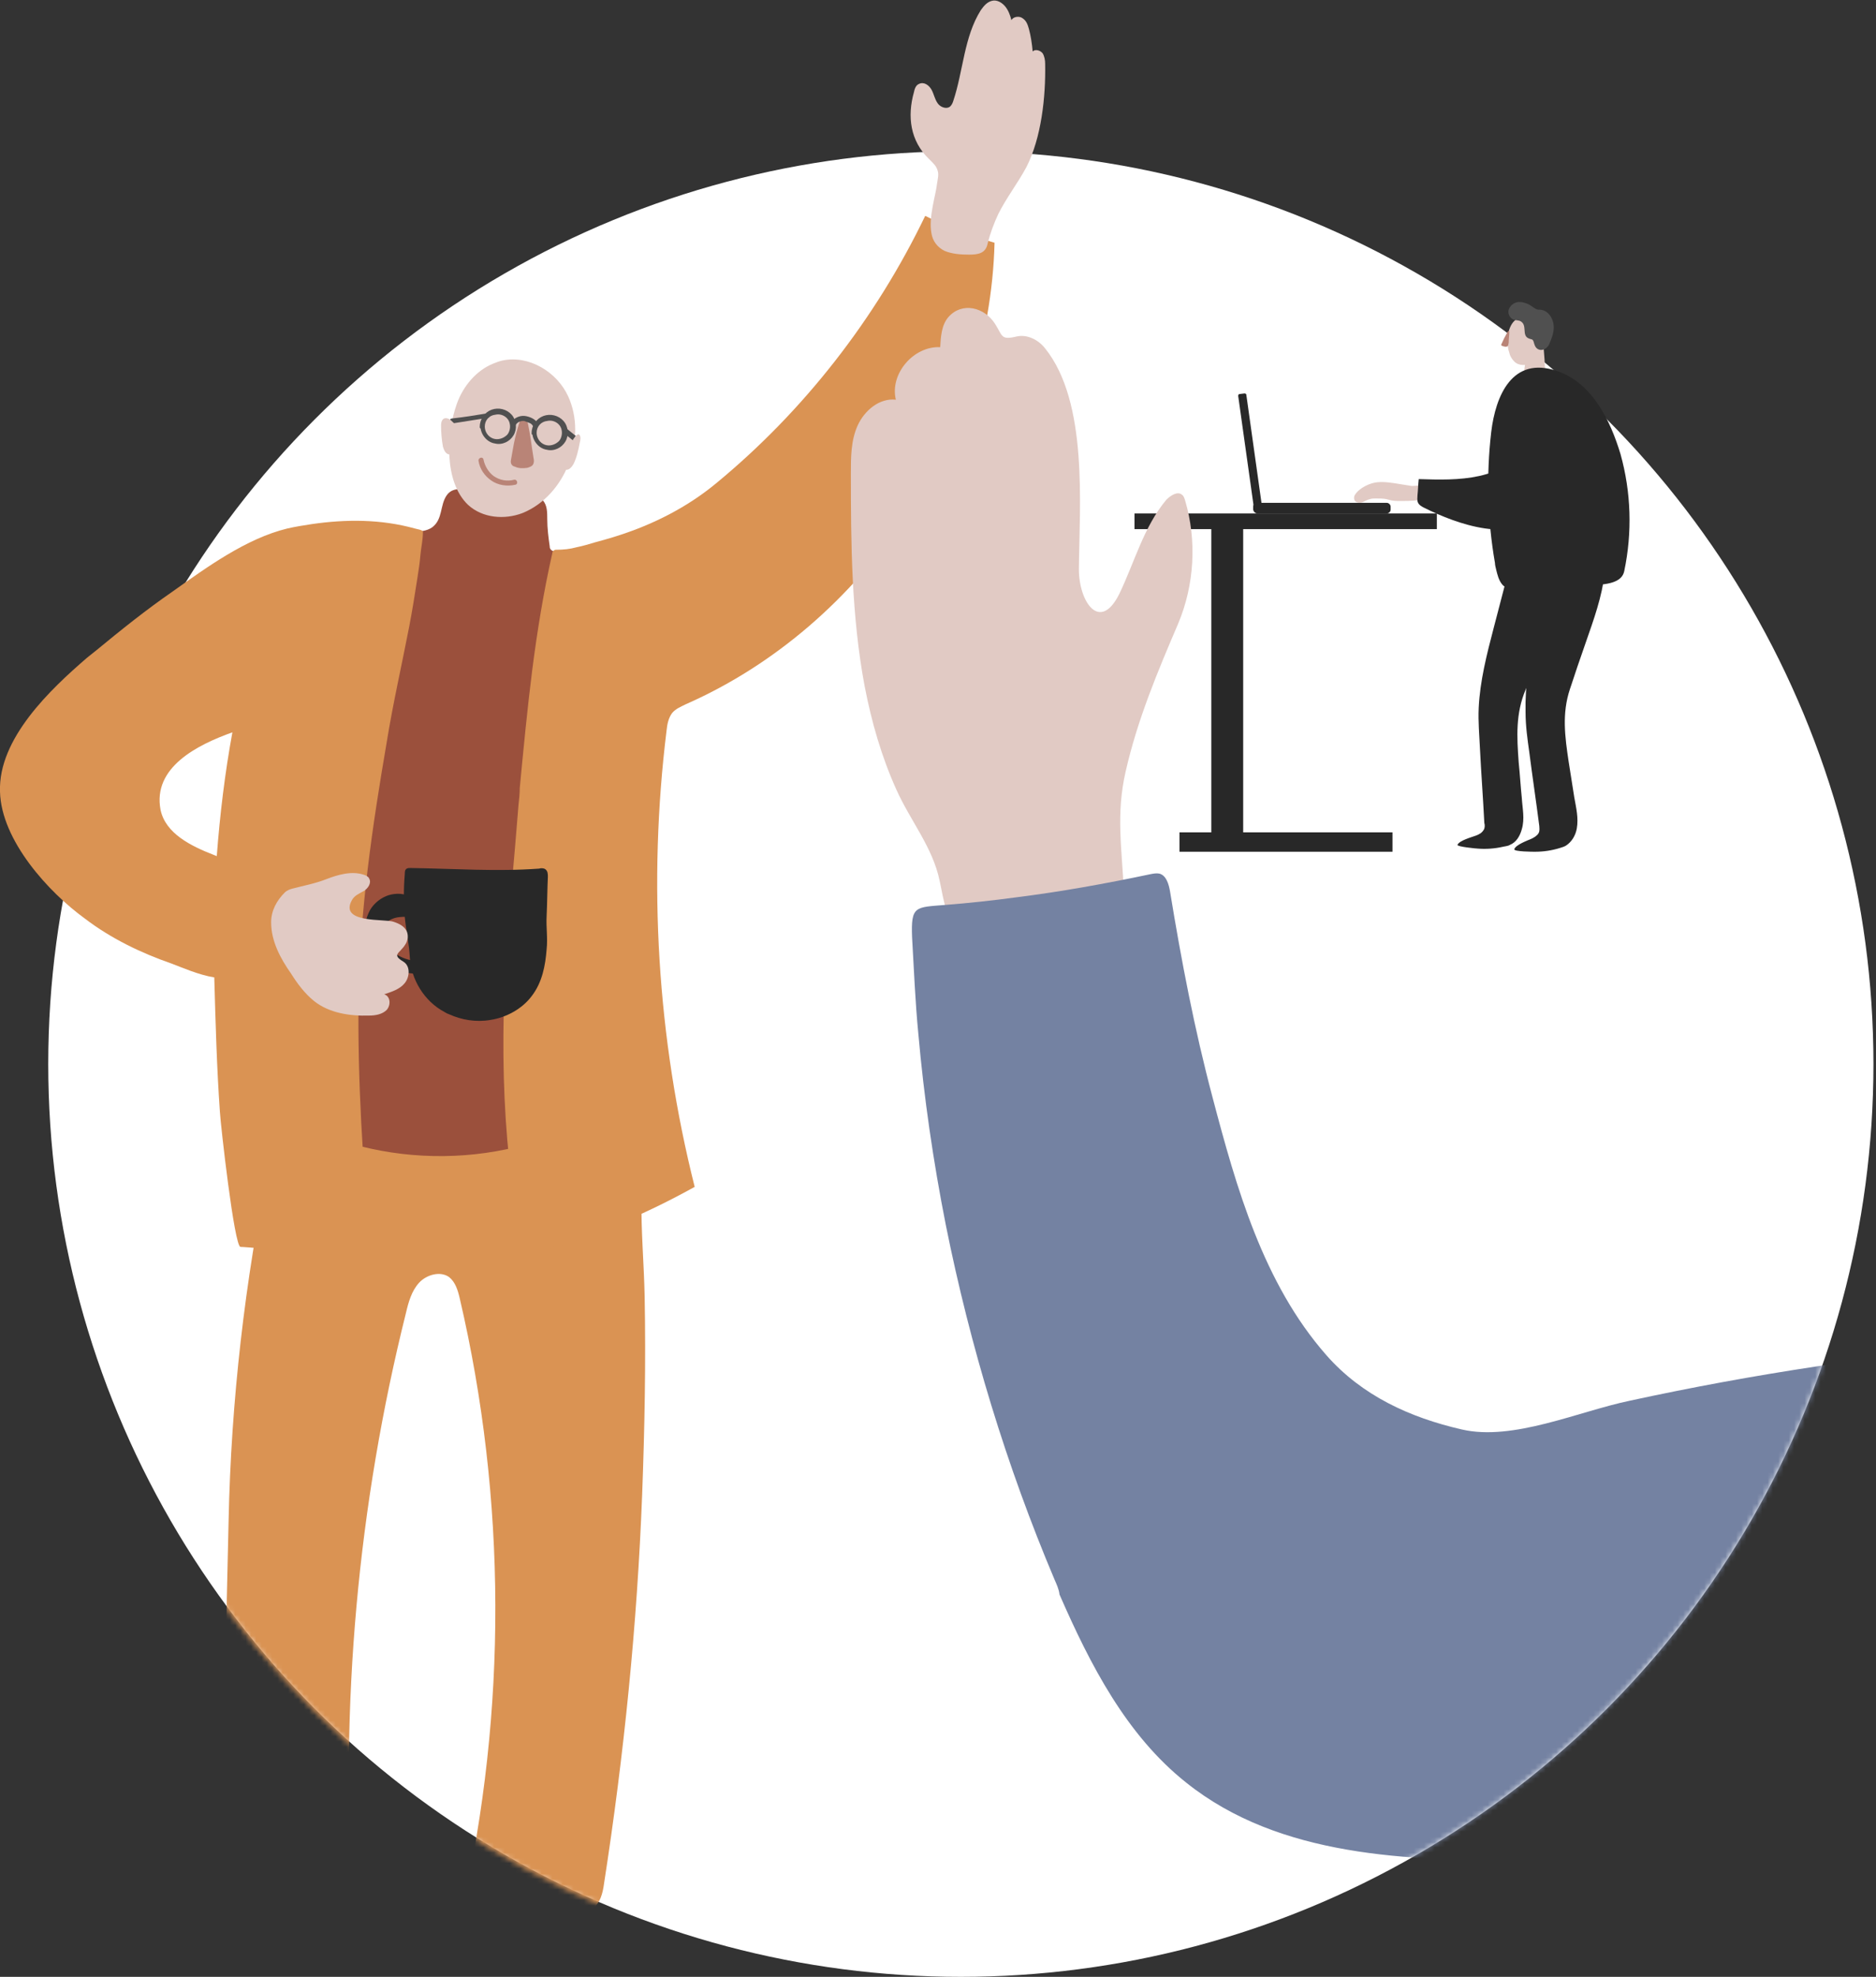 <?xml version="1.0" encoding="UTF-8"?>
<svg xmlns="http://www.w3.org/2000/svg" width="355" height="374" viewBox="0 0 355 374" fill="none">
  <rect x="0" y="0" width="355" height="374" fill="#333333" stroke="none"/>
  <g clip-path="url(#clip0_6600_106427)">
    <circle cx="181.823" cy="201.306" r="172.694" fill="white"></circle>
    <g clip-path="url(#clip1_6600_106427)">
      <path d="M263.504 157.474H223.193V161.141H263.504V157.474Z" fill="#282828"></path>
      <path d="M271.898 97.146H214.681V100.104H271.898V97.146Z" fill="#282828"></path>
      <path d="M235.251 98.684H229.222V157.592H235.251V98.684Z" fill="#282828"></path>
      <path d="M237.97 97.146H262.441C262.795 97.146 263.15 96.791 263.15 96.437V95.845C263.15 95.49 262.795 95.135 262.441 95.135H237.852C237.497 95.135 237.142 95.49 237.142 95.845V96.437C237.26 96.91 237.615 97.146 237.97 97.146Z" fill="#282828"></path>
      <path d="M237.615 96.2L238.561 96.082C238.679 96.082 238.797 95.963 238.797 95.727L235.842 74.671C235.842 74.553 235.724 74.435 235.487 74.435L234.542 74.553C234.423 74.553 234.305 74.671 234.305 74.908L237.261 95.963C237.261 96.082 237.379 96.2 237.615 96.2Z" fill="#282828"></path>
      <path d="M298.496 126.127C298.024 127.547 297.551 128.966 297.078 130.386C295.541 134.999 296.132 139.376 296.841 144.107C297.196 146.355 297.551 148.602 297.905 150.85C298.26 152.861 298.733 154.753 298.378 156.764C298.142 158.065 297.433 159.248 296.369 159.958C296.014 160.195 295.541 160.313 295.186 160.431C293.65 160.904 292.113 161.141 290.458 161.141C290.221 161.141 286.438 161.141 286.557 160.668C286.793 159.84 289.039 159.012 289.867 158.657C290.34 158.42 290.931 158.065 291.167 157.592C291.403 157.119 291.285 156.646 291.285 156.291C290.694 151.678 289.985 146.946 289.394 142.333C289.039 139.849 288.685 137.246 288.685 134.762C288.566 129.676 289.394 124.471 290.34 119.385C291.049 115.718 291.64 112.051 292.349 108.265C292.467 107.792 292.467 107.437 292.822 107.201C293.059 106.964 293.413 106.964 293.768 106.964C297.196 106.846 300.388 106.255 303.816 106.609C303.58 111.223 302.161 115.599 300.624 119.976C299.915 121.987 299.206 124.116 298.496 126.127Z" fill="#282828"></path>
      <path d="M290.458 126.364C289.867 127.783 289.276 129.085 288.685 130.504C286.793 134.999 287.03 139.376 287.384 144.226C287.621 146.473 287.739 148.721 287.975 150.968C288.093 152.979 288.566 154.872 287.975 156.883C287.621 158.184 286.911 159.367 285.729 159.84C285.375 160.076 284.902 160.076 284.429 160.195C282.892 160.55 281.237 160.668 279.7 160.55C279.464 160.55 275.681 160.195 275.799 159.84C276.154 159.012 278.4 158.42 279.345 158.066C279.937 157.829 280.409 157.592 280.764 157.001C281 156.646 281.001 156.055 280.882 155.7C280.646 150.968 280.291 146.355 280.055 141.623C279.937 139.021 279.7 136.537 279.818 133.934C280.055 128.848 281.355 123.762 282.656 118.793C283.601 115.126 284.547 111.578 285.493 107.911C285.611 107.556 285.729 107.083 286.084 106.846C286.32 106.728 286.675 106.728 287.03 106.728C290.458 106.846 293.65 106.491 297.078 107.201C296.487 111.814 294.714 116.073 292.94 120.331C292.113 122.46 291.285 124.471 290.458 126.364Z" fill="#282828"></path>
      <path d="M264.923 91.587C263.504 91.35 262.086 91.114 260.667 91.232C259.249 91.35 257.239 92.296 256.411 93.598C256.175 93.953 256.175 94.426 256.411 94.781C256.766 95.135 257.357 95.254 257.83 95.017C258.303 94.781 258.776 94.544 259.249 94.426C259.603 94.307 259.958 94.307 260.313 94.307C261.022 94.307 261.731 94.307 262.322 94.426C262.44 94.426 262.677 94.544 262.795 94.544C263.504 94.781 264.214 94.781 265.041 94.781C266.696 94.781 268.233 94.781 269.77 94.307C270.006 94.189 270.243 94.189 270.243 93.953C270.243 93.834 270.243 93.716 270.243 93.598C270.243 92.888 270.125 92.178 270.125 91.587C269.179 91.705 268.233 91.942 267.169 91.942C266.342 91.823 265.632 91.705 264.923 91.587Z" fill="#E1CAC4"></path>
      <path d="M291.995 97.028C292.467 96.436 292.94 95.845 293.413 95.135C295.186 91.942 294.95 87.683 292.94 84.726C290.458 81.177 288.33 86.145 286.084 87.565C284.192 88.748 282.064 89.576 279.937 90.049C276.154 90.877 272.252 90.759 268.47 90.64C268.351 91.705 268.351 92.651 268.233 93.716C268.233 94.189 268.115 94.662 268.351 95.135C268.588 95.609 269.061 95.845 269.533 96.082C275.681 99.157 286.438 103.061 291.995 97.028Z" fill="#282828"></path>
      <path d="M285.611 66.746C285.02 65.09 285.138 62.842 286.084 61.304C286.675 60.358 287.857 59.648 289.039 59.767C289.749 59.885 290.34 60.24 290.813 60.713C291.285 61.186 291.64 61.896 291.758 62.487C292.349 64.498 291.995 67.456 289.867 68.638C288.803 69.23 287.384 69.23 286.557 68.402C286.084 67.929 285.729 67.337 285.611 66.746Z" fill="#E1CAC4"></path>
      <path d="M288.448 69.94C288.566 68.875 288.803 67.692 288.803 66.627C288.803 65.799 289.394 65.208 290.103 64.972C290.458 64.853 291.285 64.498 291.758 64.617C292.113 64.735 292.113 65.445 292.113 65.918C292.231 67.337 292.349 68.638 292.349 70.058C292.349 70.176 292.349 70.176 292.349 70.294C292.349 70.413 292.231 70.413 292.113 70.413C290.931 70.413 289.867 70.531 288.685 70.413C288.566 70.413 288.566 70.413 288.448 70.294C288.448 70.176 288.448 70.058 288.448 69.94Z" fill="#E1CAC4"></path>
      <path d="M282.892 106.491C281.473 98.329 281.237 89.931 282.183 81.769C283.01 74.79 286.202 67.337 294.595 70.176C301.334 72.424 304.762 79.639 306.653 85.909C308.663 93.124 308.9 100.695 307.363 108.029C306.772 110.986 302.043 110.513 299.679 110.868C296.014 111.341 292.231 111.578 288.566 111.341C287.148 111.223 285.375 111.814 284.311 110.631C283.601 109.803 283.365 108.739 283.128 107.792C283.01 107.319 282.892 106.846 282.892 106.491Z" fill="#282828"></path>
      <path d="M289.276 64.025C289.512 64.143 289.748 64.143 289.985 64.262C290.221 64.498 290.221 64.735 290.34 65.09C290.812 66.746 292.586 66.391 293.177 65.09C293.65 63.907 294.122 62.842 294.004 61.541C293.886 60.358 293.177 59.057 291.995 58.702C291.64 58.584 291.403 58.584 291.049 58.584C290.458 58.465 289.985 57.992 289.394 57.638C288.684 57.283 287.857 57.046 287.148 57.164C286.438 57.283 285.729 57.874 285.493 58.584C285.256 59.294 285.729 60.24 286.438 60.476C286.793 60.595 287.266 60.595 287.621 60.713C289.157 61.423 287.857 63.434 289.276 64.025Z" fill="#505050"></path>
      <path d="M285.138 65.563C284.902 65.681 283.956 65.445 284.074 65.208C284.429 64.38 284.784 63.67 285.256 62.842C285.256 62.724 285.375 62.724 285.493 62.606C285.611 62.606 285.611 62.724 285.611 62.724C285.611 63.434 285.493 64.144 285.493 64.853C285.375 65.208 285.493 65.445 285.138 65.563Z" fill="#B98477"></path>
      <mask id="mask0_6600_106427" style="mask-type:alpha" maskUnits="userSpaceOnUse" x="9" y="29" width="346" height="346">
        <circle cx="181.694" cy="201.694" r="172.694" fill="#F2F2F2"></circle>
      </mask>
      <g mask="url(#mask0_6600_106427)">
        <path d="M43.729 356.47C41.837 333.522 42.783 310.692 43.256 287.744C43.729 265.032 46.33 242.32 50.94 220.082C52.595 211.92 54.25 213.103 62.052 213.694C68.791 214.168 75.411 214.641 82.149 214.877C95.507 215.232 108.984 214.641 121.988 211.565C122.579 216.888 121.515 221.502 121.397 226.588C121.279 232.857 121.87 239.127 121.988 245.278C122.224 257.816 121.988 270.237 121.515 282.776C120.569 307.38 118.087 331.984 114.304 356.352C114.068 358.126 113.595 360.137 112.058 361.083C111.112 361.557 110.048 361.557 109.102 361.675C101.891 361.675 94.562 361.793 87.351 361.793C95.98 323.704 95.862 283.604 86.996 245.633C86.641 244.095 86.168 242.557 84.986 241.611C83.331 240.428 80.731 241.138 79.312 242.675C77.893 244.213 77.302 246.342 76.829 248.353C67.727 284.787 64.298 322.639 66.781 360.137C66.781 360.965 66.899 361.911 66.308 362.503C65.717 363.094 64.771 363.094 63.944 362.976C58.86 362.621 53.777 362.266 48.694 361.911C47.63 361.793 46.566 361.793 45.62 361.202C44.083 360.137 43.847 358.126 43.729 356.47Z" fill="#DA9353"></path>
      </g>
      <path d="M104.03 103.534V103.416C103.794 101.76 103.558 99.985 103.558 98.211C103.558 96.91 103.558 95.609 102.73 94.662C101.666 93.479 99.656 93.716 98.12 93.834C95.401 94.071 92.8 93.834 90.199 93.124C88.426 92.651 85.825 91.823 84.525 93.716C83.224 95.609 83.816 98.211 81.806 99.749C79.678 101.286 76.013 99.985 74.24 101.878C73.531 102.588 73.294 103.652 73.058 104.598C64.664 139.139 60.054 174.863 62.536 210.35C62.655 211.769 62.773 213.307 63.6 214.371C64.664 215.909 66.438 216.501 68.211 216.855C78.496 219.458 89.49 219.34 99.656 216.501C100.839 216.146 102.021 215.791 102.73 214.963C103.321 214.253 103.676 213.307 103.912 212.361C109.941 189.057 113.724 165.163 115.261 141.15C115.616 136.3 115.616 131.45 115.261 126.6C115.025 122.933 114.67 119.266 114.197 115.599C113.961 113.825 113.724 111.932 113.37 110.158C113.251 109.212 113.015 108.265 112.897 107.437C112.778 106.728 113.015 105.9 112.187 105.545C111.833 105.427 111.478 105.308 111.123 105.308C109.823 105.19 108.404 104.953 107.104 104.717C106.277 104.598 104.149 104.598 104.03 103.534Z" fill="#9B503C"></path>
      <path d="M98.12 152.269C98.238 151.205 98.356 150.14 98.356 149.075C99.065 141.623 99.775 134.171 100.72 126.719C101.666 119.385 102.848 112.051 104.503 104.717C104.503 104.48 104.622 104.244 104.858 104.125C104.976 104.007 105.094 104.007 105.213 104.007C106.631 104.007 107.813 103.889 109.114 103.534C110.296 103.297 111.478 102.942 112.66 102.588C114.906 101.996 117.271 101.286 119.517 100.458C125.309 98.329 130.747 95.372 135.476 91.468C152.145 77.747 165.74 60.24 175.079 40.84C179.334 42.969 183.708 44.626 188.201 45.927C187.255 82.833 163.612 118.32 129.802 133.225C128.856 133.698 127.91 134.053 127.201 134.881C126.492 135.827 126.255 137.01 126.137 138.193C122.591 166.937 124.364 196.391 131.457 224.544C122.945 229.276 113.961 233.179 104.622 236.018C103.558 236.373 102.376 236.728 101.193 236.373C99.184 235.782 98.356 233.298 98.001 231.169C94.337 210.468 94.81 189.294 96.701 168.357C97.292 163.034 97.647 157.711 98.12 152.269Z" fill="#DA9353"></path>
      <path d="M30.382 153.216C31.327 157.711 36.174 160.076 40.43 161.733C40.666 161.851 40.785 161.851 41.021 161.969C41.612 154.162 42.558 146.237 43.977 138.548C37.356 140.914 28.845 145.172 30.382 153.216ZM16.432 124.471C17.023 123.998 17.614 123.525 18.205 123.052C22.934 119.148 27.663 115.363 32.628 111.933C39.13 107.319 46.577 101.878 54.38 99.985C55.916 99.63 57.453 99.394 58.99 99.157C65.492 98.211 72.112 98.211 78.496 99.985C78.85 100.104 79.914 100.222 80.032 100.577V100.695C80.032 102.114 79.678 103.652 79.56 104.953C79.442 106.491 79.205 107.911 78.969 109.448C78.496 112.524 78.023 115.481 77.432 118.557C76.013 125.891 74.358 133.106 73.176 140.44C70.457 156.291 68.093 172.379 67.856 188.466C67.62 204.435 68.684 220.404 70.102 236.255C70.221 237.083 70.221 237.793 70.339 238.621C70.339 238.266 47.405 235.9 45.513 235.9C44.331 235.9 41.73 212.597 41.612 210.35C41.021 201.951 40.785 193.434 40.548 184.917C37.593 184.444 34.401 183.025 32.51 182.315C26.717 180.304 21.043 177.583 16.077 173.798C9.221 168.83 0.236 159.012 -5.21634e-06 149.785C-0.355 139.731 9.576 130.386 16.432 124.471Z" fill="#DA9353"></path>
      <path d="M176.261 44.153C176.497 45.572 177.325 46.755 178.743 47.465C180.162 48.056 181.817 48.174 183.354 48.174C185.127 48.174 186.546 47.938 186.9 46.045C187.373 44.153 188.082 42.26 188.91 40.486C190.447 37.41 192.575 34.689 194.23 31.614C197.067 26.054 197.894 18.365 197.776 12.096C197.776 11.386 197.658 10.677 197.303 10.085C196.83 9.494 195.885 9.257 195.412 9.73C195.294 8.311 195.057 6.773 194.703 5.472C194.466 4.644 194.23 3.934 193.52 3.461C192.929 2.988 191.747 3.106 191.393 3.816C191.156 2.869 190.801 1.923 190.21 1.213C189.619 0.504 188.674 -0.088 187.728 0.149C186.782 0.385 186.191 1.095 185.6 1.923C182.408 7.009 182.29 13.397 180.398 19.075C180.28 19.43 180.162 19.785 179.807 20.14C179.098 20.731 177.916 20.258 177.443 19.548C176.852 18.72 176.734 17.774 176.261 16.946C175.788 16.118 174.842 15.408 173.896 15.881C173.305 16.118 173.069 16.828 172.951 17.419C171.65 22.032 172.241 26.646 175.788 30.076C176.497 30.786 177.207 31.377 177.443 32.324C177.679 33.033 177.443 33.861 177.325 34.689C177.088 36.937 175.67 41.077 176.261 44.153Z" fill="#E1CAC4"></path>
      <path d="M84.998 191.896C87.362 192.961 90.081 193.434 92.8 192.961C95.874 192.488 98.829 190.832 100.602 188.466C102.612 185.864 103.203 182.67 103.439 179.594C103.676 177.465 103.321 175.454 103.439 173.325C103.558 170.841 103.558 168.357 103.676 165.873C103.676 165.399 103.676 164.808 103.203 164.453C102.848 164.217 102.375 164.217 102.021 164.335C93.864 164.926 85.825 164.335 77.668 164.217C77.432 164.217 77.195 164.217 76.959 164.335C76.604 164.571 76.604 164.926 76.604 165.281C76.368 168.12 76.368 170.841 76.604 173.561C76.841 176.046 77.432 178.648 77.55 181.132C77.786 185.272 80.269 189.412 84.052 191.423C84.406 191.66 84.643 191.778 84.998 191.896Z" fill="#282828"></path>
      <path d="M78.496 184.208C79.205 183.971 79.087 182.433 78.969 181.842C77.432 181.723 76.013 181.25 74.831 180.422C73.885 179.831 72.94 178.885 72.585 177.82C72.23 176.755 72.349 175.336 73.176 174.508C73.649 174.035 74.476 173.68 75.186 173.561C75.895 173.443 76.604 173.443 77.314 173.443C77.55 173.443 77.787 173.443 77.905 173.325C78.023 173.207 78.023 173.088 78.023 172.97C77.905 171.787 78.259 170.249 77.195 169.54C76.132 168.83 74.122 169.066 73.058 169.54C71.639 170.131 70.339 171.314 69.748 172.733C68.566 175.454 68.566 178.056 70.221 180.541C70.575 181.132 71.048 181.723 71.639 182.197C73.412 183.734 76.013 183.971 78.378 184.208C78.141 184.208 78.378 184.208 78.496 184.208Z" fill="#282828"></path>
      <path d="M51.306 174.508C51.306 172.26 52.37 170.368 53.907 168.83C54.261 168.475 54.852 168.238 55.325 168.12C57.571 167.529 59.581 167.174 61.709 166.346C63.837 165.518 66.556 164.69 68.92 165.518C69.275 165.636 69.748 165.873 69.866 166.228C70.339 167.056 69.629 168.12 68.802 168.593C67.974 169.066 67.029 169.421 66.556 170.368C64.192 174.744 72.939 173.798 74.476 174.39C75.54 174.744 76.486 175.218 76.959 176.164C77.314 176.992 77.195 177.938 76.722 178.648C75.659 180.422 74.003 180.541 76.368 181.96C77.668 182.788 77.55 184.799 76.604 185.982C75.659 187.165 74.122 187.638 72.703 188.111C73.885 188.466 74.003 190.122 73.176 191.068C72.348 191.896 71.048 192.133 69.866 192.133C66.201 192.251 62.3 191.66 59.463 189.412C57.69 187.993 56.271 186.1 55.089 184.208C53.079 181.369 51.306 178.057 51.306 174.508Z" fill="#E1CAC4"></path>
      <path d="M93.315 68.797C93.906 68.56 94.497 68.324 95.088 68.206C100.053 67.141 105.373 70.335 107.501 74.948C111.166 82.874 107.028 93.756 98.871 97.068C95.443 98.37 91.305 98.015 88.586 95.531C83.976 91.154 84.449 81.927 86.458 76.368C87.641 73.055 90.123 70.098 93.315 68.797Z" fill="#E1CAC4"></path>
      <path d="M186.664 177.11C194.939 176.637 204.16 175.336 211.371 170.959C211.726 170.723 212.199 170.486 212.435 170.013C212.671 169.658 212.671 169.185 212.671 168.712C212.317 160.55 211.135 154.044 213.026 145.882C215.272 136.064 219.055 127.074 222.956 117.965C226.03 110.631 226.503 102.233 224.257 94.662C224.138 94.308 224.02 93.834 223.666 93.598C222.838 92.888 221.538 93.716 220.71 94.544C216.454 99.63 214.681 106.373 211.844 112.287C208.179 119.74 204.16 113.944 204.16 107.674C204.278 95.49 205.933 76.091 197.776 65.918C196.476 64.262 194.348 63.197 192.338 63.67C189.383 64.38 189.738 63.552 188.319 61.305C186.309 58.111 182.053 57.046 179.453 60.003C178.152 61.541 178.034 63.67 177.916 65.681C172.833 65.445 168.34 70.768 169.523 75.618C166.449 75.263 163.612 77.629 162.311 80.468C161.011 83.306 161.011 86.5 161.011 89.576C161.011 103.061 161.129 116.546 163.612 129.794C164.912 136.537 166.804 143.161 169.641 149.43C172.241 155.227 176.497 160.313 177.798 166.582C178.625 170.249 178.98 174.863 182.408 176.401C183.827 177.229 185.245 177.229 186.664 177.11Z" fill="#E1CAC4"></path>
      <mask id="mask1_6600_106427" style="mask-type:alpha" maskUnits="userSpaceOnUse" x="9" y="28" width="346" height="347">
        <path d="M354.517 201.306C354.517 296.682 277.199 374 181.823 374C86.447 374 9.129 296.682 9.129 201.306C9.129 105.93 86.447 28.613 181.823 28.613C277.199 28.613 354.517 105.93 354.517 201.306Z" fill="white"></path>
      </mask>
      <g mask="url(#mask1_6600_106427)">
        <path d="M199.549 298.83C190.446 277.302 183.59 254.708 178.979 231.76C176.615 219.813 174.842 207.629 173.778 195.563C173.187 189.531 172.95 183.38 172.596 177.347C172.359 171.314 173.187 171.669 178.979 171.196C183.472 170.841 187.846 170.368 192.22 169.776C200.731 168.712 209.243 167.174 217.636 165.399C218.227 165.281 218.818 165.163 219.409 165.281C220.71 165.636 221.183 167.292 221.419 168.712C223.547 181.723 226.03 194.735 229.458 207.629C233.95 224.663 239.033 242.761 250.973 256.364C257.712 264.053 266.814 268.193 276.626 270.441C286.32 272.688 298.733 267.01 308.426 264.999C331.833 259.913 355.595 256.364 379.475 254.235C385.385 253.762 392.124 253.644 396.025 258.02C398.862 261.096 399.335 265.709 399.571 269.849C400.517 284.99 399.808 299.895 398.862 315.036C398.507 320.95 399.69 324.736 395.434 329.586C391.769 333.608 386.568 336.328 381.602 338.457C352.639 350.76 320.366 351.706 288.921 351.942C266.46 352.061 242.107 351.351 224.493 337.274C213.144 328.284 206.287 314.918 200.495 301.669C200.377 300.605 199.904 299.658 199.549 298.83Z" fill="#7482A2"></path>
      </g>
      <path d="M98.12 80.468C98.238 80.113 98.356 79.403 98.829 79.285C99.42 78.93 99.775 79.758 99.893 80.113C100.366 82.242 100.602 84.489 100.957 86.618C101.075 87.092 101.075 87.565 100.839 87.92C100.602 88.275 100.129 88.393 99.775 88.511C98.947 88.629 98.12 88.629 97.41 88.275C97.292 88.275 97.056 88.156 96.938 88.038C96.701 87.801 96.583 87.447 96.701 86.973C96.819 86.264 96.938 85.672 97.056 84.963C97.292 83.543 97.647 82.005 98.12 80.468Z" fill="#B98477"></path>
      <path d="M97.528 91.705C95.992 92.06 94.219 91.823 92.918 90.877C91.736 90.049 90.79 88.748 90.554 87.21C90.436 86.618 91.381 86.264 91.499 86.973C91.736 88.156 92.445 89.339 93.391 90.049C94.573 90.877 95.992 91.114 97.292 90.759C97.883 90.64 98.12 91.587 97.528 91.705Z" fill="#B98477"></path>
      <path d="M101.548 81.887C101.548 82.833 102.139 83.779 103.085 84.134C104.03 84.489 105.094 84.134 105.804 83.425C106.395 82.715 106.513 81.532 106.04 80.704C105.567 79.876 104.503 79.403 103.558 79.639C102.375 79.758 101.548 80.704 101.548 81.887C101.548 82.478 100.484 82.478 100.602 81.887C100.602 80.467 101.548 79.166 102.848 78.693C104.149 78.22 105.686 78.575 106.631 79.639C107.577 80.704 107.695 82.36 106.986 83.543C106.277 84.726 104.858 85.436 103.439 85.081C101.903 84.844 100.72 83.306 100.72 81.769C100.484 81.177 101.548 81.177 101.548 81.887Z" fill="#505050"></path>
      <path d="M91.736 80.704C91.736 81.65 92.327 82.597 93.273 82.951C94.219 83.306 95.282 82.951 95.992 82.242C96.583 81.532 96.701 80.349 96.228 79.521C95.755 78.693 94.692 78.22 93.746 78.457C92.564 78.575 91.736 79.521 91.736 80.704C91.736 81.296 90.672 81.296 90.79 80.704C90.79 79.284 91.736 77.983 93.036 77.51C94.337 77.037 95.874 77.392 96.819 78.457C97.765 79.521 97.883 81.177 97.174 82.36C96.465 83.543 95.046 84.253 93.627 83.898C92.091 83.661 90.909 82.124 90.909 80.586C90.79 80.113 91.736 80.113 91.736 80.704Z" fill="#505050"></path>
      <path d="M100.839 80.586C100.72 80.349 100.484 80.112 100.129 79.994C99.775 79.876 99.538 79.758 99.184 79.639H99.065C98.947 79.639 98.947 79.639 98.829 79.639C98.711 79.639 98.474 79.758 98.356 79.758C98.001 79.876 97.765 80.112 97.529 80.467C97.41 80.704 97.056 80.822 96.819 80.704C96.583 80.586 96.465 80.231 96.583 79.994C97.174 79.166 98.238 78.575 99.302 78.693C100.248 78.811 101.312 79.284 101.784 80.112C102.139 80.586 101.193 81.059 100.839 80.586Z" fill="#505050"></path>
      <path d="M92.327 79.048C90.081 79.403 87.835 79.758 85.589 80.113C85.352 80.113 85.116 79.876 85.116 79.639C85.116 79.284 85.352 79.166 85.589 79.166C87.717 78.93 89.963 78.575 92.091 78.22C92.682 77.983 92.918 78.93 92.327 79.048Z" fill="#505050"></path>
      <path d="M107.341 81.177C107.932 81.65 108.523 82.124 109.114 82.597C109.232 82.715 109.232 82.833 109.232 82.951C109.232 83.07 109.232 83.188 109.114 83.306C108.996 83.425 108.877 83.425 108.759 83.425C108.641 83.425 108.523 83.425 108.404 83.306C107.813 82.833 107.222 82.36 106.631 81.887C106.513 81.769 106.513 81.65 106.513 81.532C106.513 81.414 106.513 81.296 106.631 81.177C106.868 80.941 107.104 80.941 107.341 81.177Z" fill="#505050"></path>
      <path d="M84.406 85.672C84.998 86.264 85.707 85.909 85.943 85.199C86.298 83.898 86.534 82.478 86.534 81.059C86.534 80.586 85.943 80.112 85.707 79.876C85.471 79.639 85.234 79.403 84.998 79.284C84.761 79.166 84.406 79.048 84.052 79.166C83.579 79.403 83.461 79.994 83.461 80.467C83.461 81.769 83.579 83.188 83.816 84.489C83.934 84.844 84.052 85.317 84.406 85.672Z" fill="#E1CAC4"></path>
      <path d="M108.759 82.715C108.877 82.478 109.114 82.36 109.232 82.242C109.469 82.124 109.587 82.124 109.705 82.36C109.941 82.715 109.823 83.306 109.705 83.779C109.469 85.081 109.114 86.618 108.523 87.801C108.168 88.393 107.695 88.984 106.986 88.866C106.986 88.866 106.868 88.866 106.868 88.748C106.75 88.629 106.75 88.511 106.868 88.393C107.104 87.328 107.341 86.264 107.695 85.317C107.932 84.371 108.168 83.425 108.759 82.715Z" fill="#E1CAC4"></path>
    </g>
  </g>
  <defs>
    <clipPath id="clip0_6600_106427">
      <rect width="355" height="374" fill="white"></rect>
    </clipPath>
    <clipPath id="clip1_6600_106427">
      <rect width="400.163" height="465.589" fill="white" transform="translate(0 -103)"></rect>
    </clipPath>
  </defs>
</svg>
